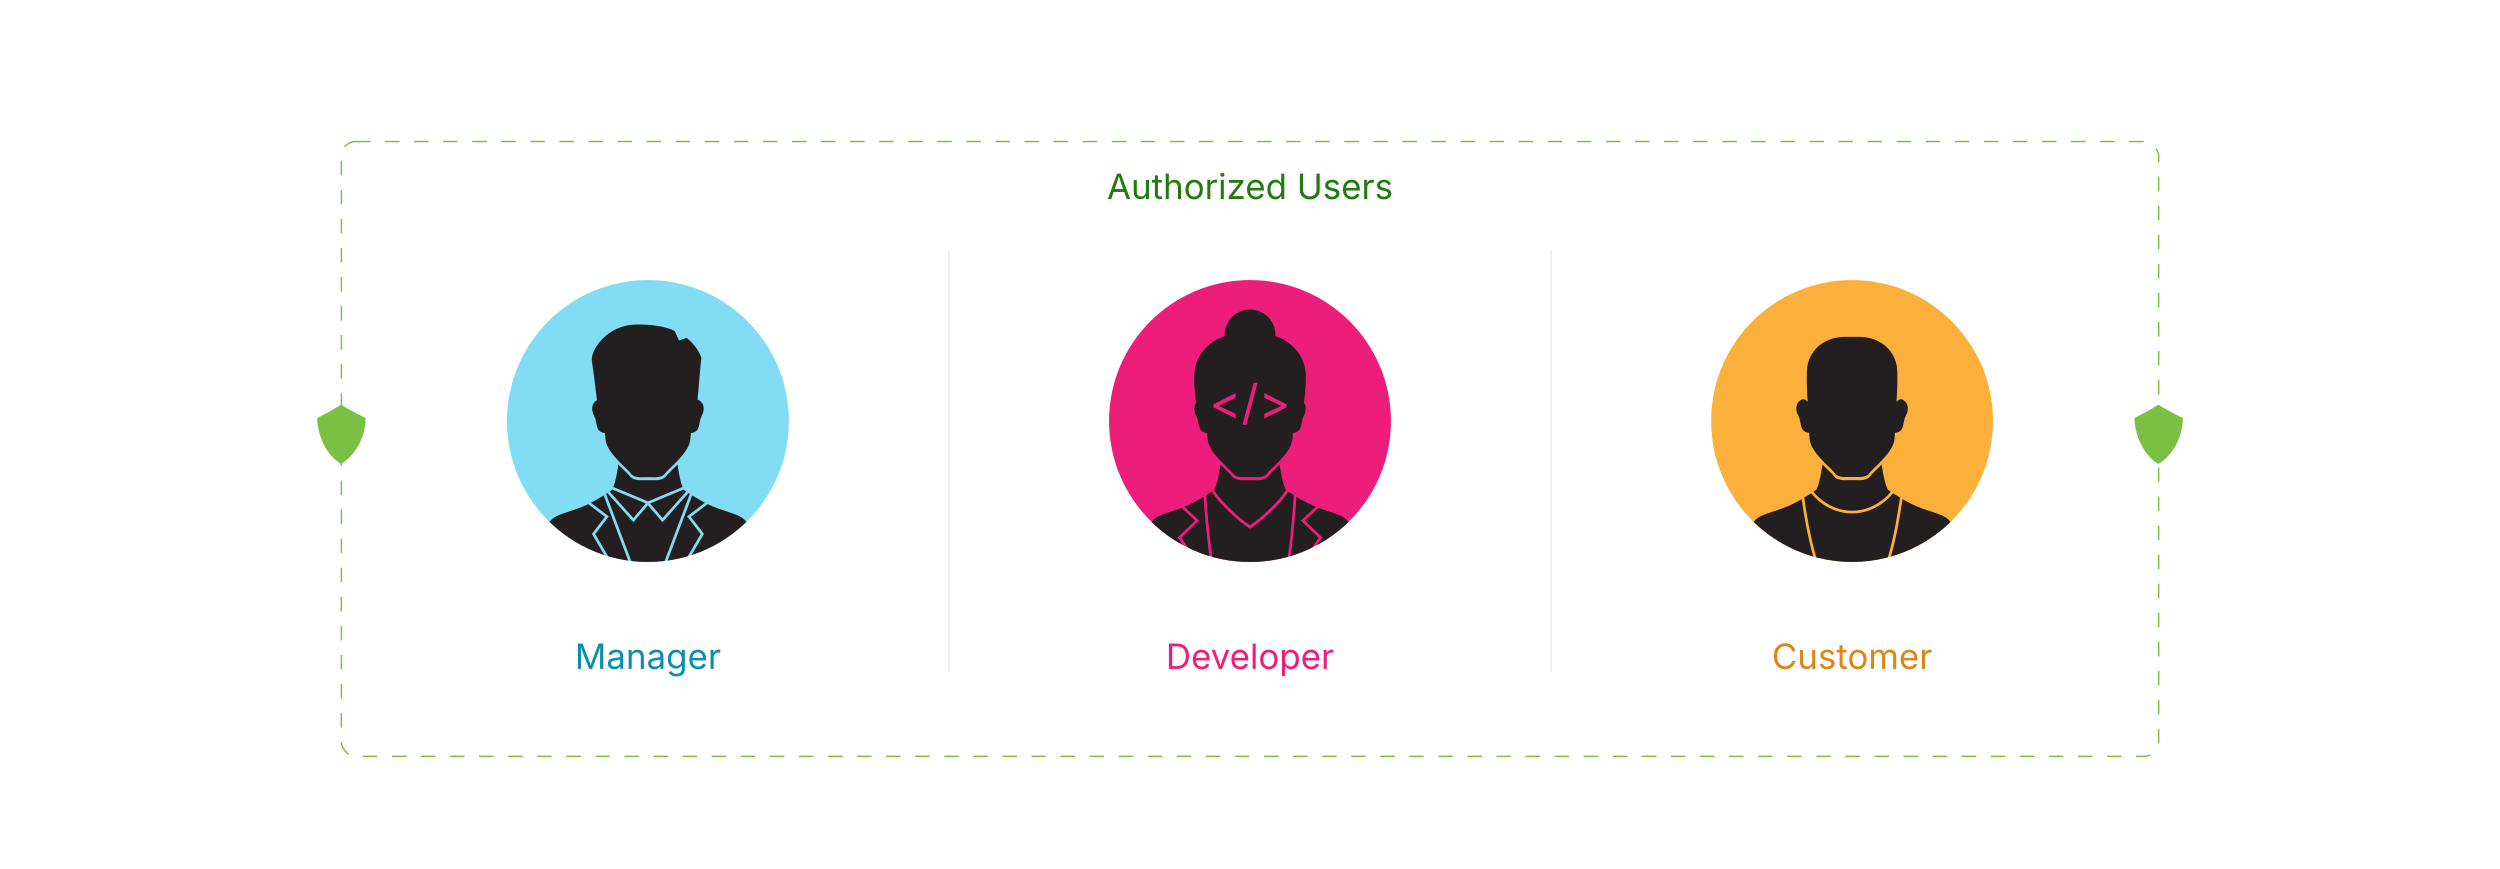 <?xml version="1.0" encoding="UTF-8"?><svg id="_03-Access-Control-for-Secure-Operations" xmlns="http://www.w3.org/2000/svg" xmlns:xlink="http://www.w3.org/1999/xlink" viewBox="0 0 860 298.867"><defs><filter id="drop-shadow-1" filterUnits="userSpaceOnUse"><feOffset dx="0" dy="5"/><feGaussianBlur result="blur" stdDeviation="4"/><feFlood flood-color="#333" flood-opacity=".09"/><feComposite in2="blur" operator="in"/><feComposite in="SourceGraphic"/></filter></defs><rect x="117.433" y="43.679" width="625.143" height="211.508" rx="5" ry="5" fill="#fff" filter="url(#drop-shadow-1)" stroke="#7ac143" stroke-dasharray="0 0 5 5" stroke-miterlimit="10" stroke-width=".5"/><path d="M125.783,143.837c-.154,6.867-3.502,12.709-8.476,15.799-4.857-3.061-7.929-9.106-8.243-15.806,4.57-2.24,8.204-4.598,8.204-4.598,0,0,4.24,2.525,8.515,4.605Z" fill="#7ac143" stroke-width="0"/><path d="M750.936,143.837c-.154,6.867-3.502,12.709-8.476,15.799-4.857-3.061-7.929-9.106-8.243-15.806,4.57-2.24,8.204-4.598,8.204-4.598,0,0,4.24,2.525,8.515,4.605Z" fill="#7ac143" stroke-width="0"/><path d="M381.098,68.452l3.17-8.73h1.289l3.211,8.73h-1.172l-1.852-5.18c-.113-.32-.245-.72-.396-1.198s-.333-1.089-.548-1.831h.211c-.211.75-.394,1.368-.548,1.854s-.282.878-.384,1.175l-1.799,5.18h-1.184ZM382.691,66.014v-.973h4.482v.973h-4.482Z" fill="#247a0f" stroke-width="0"/><path d="M392.219,68.534c-.441,0-.829-.091-1.163-.272s-.594-.456-.779-.823-.278-.826-.278-1.377v-4.16h1.055v4.072c0,.504.133.898.398,1.184s.627.428,1.084.428c.312,0,.593-.068.841-.205s.444-.337.589-.601.217-.581.217-.952v-3.926h1.061v6.551h-1.02v-1.588h.141c-.203.613-.491,1.045-.864,1.295s-.8.375-1.28.375Z" fill="#247a0f" stroke-width="0"/><path d="M399.672,61.901v.902h-3.387v-.902h3.387ZM397.27,60.342h1.055v6.41c0,.293.06.507.179.642s.317.202.595.202c.066,0,.151-.008.255-.023s.198-.031.284-.047l.217.891c-.109.039-.233.068-.372.088s-.276.029-.413.029c-.566,0-1.008-.149-1.324-.448s-.475-.716-.475-1.251v-6.492Z" fill="#247a0f" stroke-width="0"/><path d="M402.074,64.526v3.926h-1.055v-8.73h1.055v3.768h-.182c.199-.605.483-1.035.853-1.289s.802-.381,1.298-.381c.441,0,.829.091,1.163.272s.594.455.779.82.278.825.278,1.38v4.16h-1.061v-4.072c0-.504-.132-.898-.396-1.184s-.624-.428-1.081-.428c-.312,0-.594.068-.844.205s-.447.336-.592.598-.217.58-.217.955Z" fill="#247a0f" stroke-width="0"/><path d="M410.781,68.592c-.594,0-1.114-.141-1.562-.422s-.796-.676-1.046-1.184-.375-1.098-.375-1.77c0-.684.125-1.28.375-1.79s.599-.905,1.046-1.187.968-.422,1.562-.422c.598,0,1.121.141,1.57.422s.799.677,1.049,1.187.375,1.106.375,1.79c0,.672-.125,1.262-.375,1.77s-.6.902-1.049,1.184-.973.422-1.57.422ZM410.781,67.649c.441,0,.805-.113,1.09-.34s.496-.524.633-.894.205-.769.205-1.198c0-.434-.068-.837-.205-1.21s-.348-.674-.633-.902-.648-.343-1.09-.343c-.438,0-.797.114-1.078.343s-.49.528-.627.899-.205.775-.205,1.213c0,.43.068.829.205,1.198s.346.667.627.894.641.34,1.078.34Z" fill="#247a0f" stroke-width="0"/><path d="M415.311,68.452v-6.551h1.02v1.008h.07c.121-.332.337-.599.647-.8s.661-.302,1.052-.302c.078,0,.171.002.278.006s.192.008.255.012v1.061c-.031-.008-.109-.02-.234-.035s-.258-.023-.398-.023c-.312,0-.593.065-.841.196s-.442.311-.583.539-.211.491-.211.788v4.102h-1.055Z" fill="#247a0f" stroke-width="0"/><path d="M420.479,60.829c-.199,0-.371-.068-.516-.205s-.217-.301-.217-.492c0-.195.072-.36.217-.495s.316-.202.516-.202c.203,0,.377.067.521.202s.217.3.217.495c0,.191-.072.355-.217.492s-.318.205-.521.205ZM419.945,68.452v-6.551h1.055v6.551h-1.055Z" fill="#247a0f" stroke-width="0"/><path d="M422.664,68.452v-.785l3.674-4.723v-.064h-3.557v-.979h4.916v.838l-3.568,4.67v.064h3.686v.979h-5.15Z" fill="#247a0f" stroke-width="0"/><path d="M432.057,68.592c-.633,0-1.179-.141-1.638-.422s-.812-.674-1.061-1.178-.372-1.092-.372-1.764.121-1.264.363-1.775.585-.912,1.028-1.201.962-.434,1.556-.434c.348,0,.69.058,1.028.173s.645.301.92.557.495.593.659,1.011.246.93.246,1.535v.439h-5.086v-.891h4.518l-.492.328c0-.43-.067-.812-.202-1.146s-.335-.596-.601-.785-.596-.284-.99-.284-.732.097-1.014.29-.496.445-.645.756-.223.644-.223.999v.592c0,.484.084.896.252,1.233s.403.594.706.768.653.261,1.052.261c.258,0,.492-.037.703-.111s.393-.187.545-.337.27-.337.352-.56l1.02.281c-.102.328-.273.617-.516.867s-.542.445-.899.586-.761.211-1.21.211Z" fill="#247a0f" stroke-width="0"/><path d="M438.754,68.592c-.543,0-1.023-.139-1.441-.416s-.744-.67-.979-1.178-.352-1.109-.352-1.805c0-.691.118-1.29.354-1.796s.563-.896.981-1.169.898-.41,1.441-.41c.426,0,.764.07,1.014.211s.442.3.577.478.237.325.308.442h.082v-3.229h1.055v8.73h-1.02v-1.014h-.117c-.07.121-.175.272-.313.454s-.334.344-.586.486-.587.214-1.005.214ZM438.912,67.649c.398,0,.734-.104,1.008-.313s.48-.499.621-.87.211-.799.211-1.283-.069-.907-.208-1.269-.345-.644-.618-.847-.611-.305-1.014-.305c-.414,0-.759.107-1.034.322s-.481.505-.618.87-.205.774-.205,1.228c0,.457.069.872.208,1.245s.347.67.624.891.619.331,1.025.331Z" fill="#247a0f" stroke-width="0"/><path d="M450.566,68.592c-.688,0-1.288-.135-1.802-.404s-.911-.639-1.192-1.107-.422-1.002-.422-1.6v-5.76h1.113v5.672c0,.418.093.79.278,1.116s.45.583.794.771.754.281,1.23.281.886-.094,1.228-.281.604-.444.788-.771.275-.698.275-1.116v-5.672h1.113v5.76c0,.598-.141,1.131-.422,1.6s-.677.838-1.187,1.107-1.108.404-1.796.404Z" fill="#247a0f" stroke-width="0"/><path d="M458.178,68.592c-.449,0-.849-.065-1.198-.196s-.638-.325-.864-.583-.379-.574-.457-.949l1.002-.24c.094.359.271.623.53.791s.585.252.976.252c.457,0,.821-.098,1.093-.293s.407-.428.407-.697c0-.227-.079-.415-.237-.565s-.399-.263-.724-.337l-1.09-.258c-.594-.141-1.035-.358-1.324-.653s-.434-.673-.434-1.134c0-.375.105-.706.316-.993s.499-.512.864-.674.78-.243,1.245-.243c.449,0,.831.067,1.146.202s.57.32.768.557.345.509.442.817l-.955.246c-.09-.234-.239-.447-.448-.639s-.524-.287-.946-.287c-.391,0-.716.09-.976.27s-.39.406-.39.68c0,.242.088.437.264.583s.455.265.838.354l.99.234c.594.141,1.033.358,1.318.653s.428.667.428,1.116c0,.383-.108.724-.325,1.022s-.52.534-.908.706-.839.258-1.351.258Z" fill="#247a0f" stroke-width="0"/><path d="M465.039,68.592c-.633,0-1.179-.141-1.638-.422s-.812-.674-1.061-1.178-.372-1.092-.372-1.764.121-1.264.363-1.775.585-.912,1.028-1.201.962-.434,1.556-.434c.348,0,.69.058,1.028.173s.645.301.92.557.495.593.659,1.011.246.93.246,1.535v.439h-5.086v-.891h4.518l-.492.328c0-.43-.067-.812-.202-1.146s-.335-.596-.601-.785-.596-.284-.99-.284-.732.097-1.014.29-.496.445-.645.756-.223.644-.223.999v.592c0,.484.084.896.252,1.233s.403.594.706.768.653.261,1.052.261c.258,0,.492-.037.703-.111s.393-.187.545-.337.27-.337.352-.56l1.02.281c-.102.328-.273.617-.516.867s-.542.445-.899.586-.761.211-1.21.211Z" fill="#247a0f" stroke-width="0"/><path d="M469.281,68.452v-6.551h1.02v1.008h.07c.121-.332.337-.599.647-.8s.661-.302,1.052-.302c.078,0,.171.002.278.006s.192.008.255.012v1.061c-.031-.008-.109-.02-.234-.035s-.258-.023-.398-.023c-.312,0-.593.065-.841.196s-.442.311-.583.539-.211.491-.211.788v4.102h-1.055Z" fill="#247a0f" stroke-width="0"/><path d="M476.025,68.592c-.449,0-.849-.065-1.198-.196s-.638-.325-.864-.583-.379-.574-.457-.949l1.002-.24c.094.359.271.623.53.791s.585.252.976.252c.457,0,.821-.098,1.093-.293s.407-.428.407-.697c0-.227-.079-.415-.237-.565s-.399-.263-.724-.337l-1.09-.258c-.594-.141-1.035-.358-1.324-.653s-.434-.673-.434-1.134c0-.375.105-.706.316-.993s.499-.512.864-.674.78-.243,1.245-.243c.449,0,.831.067,1.146.202s.57.32.768.557.345.509.442.817l-.955.246c-.09-.234-.239-.447-.448-.639s-.524-.287-.946-.287c-.391,0-.716.09-.976.27s-.39.406-.39.68c0,.242.088.437.264.583s.455.265.838.354l.99.234c.594.141,1.033.358,1.318.653s.428.667.428,1.116c0,.383-.108.724-.325,1.022s-.52.534-.908.706-.839.258-1.351.258Z" fill="#247a0f" stroke-width="0"/><line x1="326.444" y1="86.085" x2="326.444" y2="231.106" fill="none" stroke="#ededed" stroke-miterlimit="10" stroke-width=".588"/><line x1="533.56" y1="86.085" x2="533.56" y2="231.106" fill="none" stroke="#ededed" stroke-miterlimit="10" stroke-width=".588"/><path d="M198.801,230.106v-8.73h1.582l2.15,5.508c.051.129.108.29.173.483s.133.403.205.63.142.452.208.677.125.433.176.624h-.246c.055-.18.115-.38.182-.601s.136-.445.208-.674.142-.442.208-.642.125-.365.176-.498l2.121-5.508h1.588v8.73h-1.096v-4.986c0-.18.001-.385.003-.615s.006-.473.012-.727.012-.512.018-.773.011-.516.015-.762h.094c-.082.27-.169.544-.261.823s-.182.549-.27.809-.171.497-.249.712-.145.393-.199.533l-1.951,4.986h-.967l-1.98-4.986c-.055-.137-.119-.31-.193-.519s-.155-.441-.243-.697-.179-.525-.272-.809-.189-.567-.287-.853h.105c.008.219.015.455.021.709s.011.511.015.771.008.51.012.75.006.456.006.647v4.986h-1.061Z" fill="#0b8ead" stroke-width="0"/><path d="M211.346,230.258c-.414,0-.79-.078-1.128-.234s-.606-.385-.806-.686-.299-.666-.299-1.096c0-.375.074-.68.223-.914s.347-.419.595-.554.522-.235.823-.302.604-.119.908-.158c.391-.051.709-.09.955-.117s.429-.074.548-.141.179-.18.179-.34v-.035c0-.273-.051-.505-.152-.694s-.254-.335-.457-.437-.457-.152-.762-.152c-.312,0-.58.049-.803.146s-.403.22-.542.366-.243.296-.313.448l-1.014-.334c.168-.398.395-.71.68-.935s.6-.384.943-.478.684-.141,1.02-.141c.219,0,.468.026.747.079s.549.157.809.313.475.388.645.694.255.716.255,1.228v4.318h-1.037v-.891h-.07c-.074.152-.193.31-.357.472s-.377.298-.639.407-.578.164-.949.164ZM211.527,229.327c.391,0,.721-.076.99-.229s.475-.351.615-.595.211-.499.211-.765v-.908c-.043.051-.137.097-.281.138s-.31.077-.495.108-.365.058-.539.079-.312.038-.413.05c-.254.031-.491.085-.712.161s-.397.188-.53.334-.199.345-.199.595c0,.227.059.416.176.568s.277.268.48.346.436.117.697.117Z" fill="#0b8ead" stroke-width="0"/><path d="M217.305,226.18v3.926h-1.055v-6.551h1.014l.006,1.588h-.146c.199-.605.483-1.035.853-1.289s.802-.381,1.298-.381c.441,0,.828.091,1.16.272s.591.455.776.82.278.825.278,1.38v4.16h-1.055v-4.072c0-.504-.132-.898-.396-1.184s-.624-.428-1.081-.428c-.312,0-.594.068-.844.205s-.447.336-.592.598-.217.58-.217.955Z" fill="#0b8ead" stroke-width="0"/><path d="M225.174,230.258c-.414,0-.79-.078-1.128-.234s-.606-.385-.806-.686-.299-.666-.299-1.096c0-.375.074-.68.223-.914s.347-.419.595-.554.522-.235.823-.302.604-.119.908-.158c.391-.051.709-.09.955-.117s.429-.074.548-.141.179-.18.179-.34v-.035c0-.273-.051-.505-.152-.694s-.254-.335-.457-.437-.457-.152-.762-.152c-.312,0-.58.049-.803.146s-.403.22-.542.366-.243.296-.313.448l-1.014-.334c.168-.398.395-.71.68-.935s.6-.384.943-.478.684-.141,1.02-.141c.219,0,.468.026.747.079s.549.157.809.313.475.388.645.694.255.716.255,1.228v4.318h-1.037v-.891h-.07c-.074.152-.193.31-.357.472s-.377.298-.639.407-.578.164-.949.164ZM225.355,229.327c.391,0,.721-.076.99-.229s.475-.351.615-.595.211-.499.211-.765v-.908c-.043.051-.137.097-.281.138s-.31.077-.495.108-.365.058-.539.079-.312.038-.413.05c-.254.031-.491.085-.712.161s-.397.188-.53.334-.199.345-.199.595c0,.227.059.416.176.568s.277.268.48.346.436.117.697.117Z" fill="#0b8ead" stroke-width="0"/><path d="M232.732,232.695c-.484,0-.903-.061-1.257-.184s-.647-.287-.882-.49-.42-.424-.557-.662l.855-.55c.094.125.21.263.349.416s.326.283.562.391.546.16.929.16c.523,0,.954-.125,1.292-.375s.507-.644.507-1.183v-1.312h-.1c-.074.125-.179.273-.313.445s-.328.323-.58.454-.589.196-1.011.196c-.523,0-.994-.124-1.412-.372s-.748-.61-.99-1.087-.363-1.057-.363-1.74c0-.676.119-1.263.357-1.761s.567-.884.987-1.157.901-.41,1.444-.41c.422,0,.759.069,1.011.208s.446.298.583.478.242.328.316.445h.1v-1.049h1.025v6.721c0,.562-.127,1.023-.381,1.38s-.597.619-1.028.787-.913.252-1.444.252ZM232.703,229.063c.398,0,.734-.091,1.008-.272s.48-.443.621-.785.211-.751.211-1.228c0-.465-.069-.874-.208-1.228s-.345-.631-.618-.832-.611-.302-1.014-.302c-.414,0-.76.106-1.037.319s-.485.497-.624.853-.208.752-.208,1.189c0,.449.07.846.211,1.189s.35.612.627.806.621.29,1.031.29Z" fill="#0b8ead" stroke-width="0"/><path d="M240.191,230.247c-.633,0-1.179-.141-1.638-.422s-.812-.674-1.061-1.178-.372-1.092-.372-1.764.121-1.264.363-1.775.585-.912,1.028-1.201.962-.434,1.556-.434c.348,0,.69.058,1.028.173s.645.301.92.557.495.593.659,1.011.246.93.246,1.535v.439h-5.086v-.891h4.518l-.492.328c0-.43-.067-.812-.202-1.146s-.335-.596-.601-.785-.596-.284-.99-.284-.732.097-1.014.29-.496.445-.645.756-.223.644-.223.999v.592c0,.484.084.896.252,1.233s.403.594.706.768.653.261,1.052.261c.258,0,.492-.037.703-.111s.393-.187.545-.337.27-.337.352-.56l1.02.281c-.102.328-.273.617-.516.867s-.542.445-.899.586-.761.211-1.21.211Z" fill="#0b8ead" stroke-width="0"/><path d="M244.434,230.106v-6.551h1.02v1.008h.07c.121-.332.337-.599.647-.8s.661-.302,1.052-.302c.078,0,.171.002.278.006s.192.008.255.012v1.061c-.031-.008-.109-.02-.234-.035s-.258-.023-.398-.023c-.312,0-.593.065-.841.196s-.442.311-.583.539-.211.491-.211.788v4.102h-1.055Z" fill="#0b8ead" stroke-width="0"/><path d="M271.377,144.832c0,13.594-5.598,25.888-14.622,34.694-.125.132-.257.257-.389.381-2.546,2.429-5.357,4.586-8.378,6.416-3.029,1.837-6.268,3.348-9.678,4.485-.132.047-.272.093-.405.132-.444.148-.888.28-1.331.413-.288.086-.576.171-.864.249-1.479.397-2.982.732-4.508.997-.366.07-.74.132-1.113.179-.14.023-.28.047-.42.062-.35.054-.701.101-1.051.14h-.023c-.195.023-.389.047-.584.062-1.69.187-3.395.28-5.123.28-1.713,0-3.402-.086-5.069-.265h-.047c-.202-.023-.405-.047-.599-.07-.358-.039-.709-.086-1.059-.14-.14-.016-.28-.031-.42-.055-1.908-.288-3.784-.685-5.614-1.191-.296-.078-.584-.164-.88-.249-.444-.125-.888-.257-1.324-.413h-.008c-.132-.031-.265-.078-.397-.125-6.821-2.289-12.964-6.042-18.056-10.908h-.008c-.132-.125-.257-.249-.382-.374v-.008c-9.024-8.806-14.63-21.1-14.63-34.694,0-26.792,21.715-48.491,48.491-48.491,26.784,0,48.491,21.699,48.491,48.491Z" fill="#82dcf4" stroke-width="0"/><path d="M240.309,137.584c-.118-.061-.232-.104-.342-.133.555-6.686,1.281-14.462,1.281-14.462-1.411-4.077-5.017-6.736-5.017-6.736l-2.66.869-1.417-3.174s-3.606-2.482-13.484-2.305c-9.878.177-15.679,8.864-15.052,12.586.363,2.157,1.147,8.477,1.743,13.415-1.863,1.046-2.145,3.275-.915,5.583,1.21,2.268.101,5.33,3.676,5.757.053.852.111,1.607.174,2.213.503,4.808,7.714,10.139,8.721,11.707,1.006,1.568,4.109,1.254,4.109,1.254h3.522s3.103.314,4.109-1.254c1.006-1.568,8.217-6.899,8.72-11.707.063-.606.121-1.361.174-2.213,3.576-.426,2.467-3.489,3.676-5.757,1.254-2.352.941-4.625-1.019-5.644Z" fill="#231f20" stroke-width="0"/><path d="M231.123,161.728c-.861.829-1.605,1.545-1.838,1.908-.876,1.365-2.881,1.568-3.998,1.568-.334,0-.579-.018-.667-.026h-3.465c-.088.008-.333.026-.667.026-1.117,0-3.122-.204-3.998-1.568-.233-.363-.977-1.079-1.838-1.908-.599-.577-1.269-1.224-1.95-1.919-.357,2.604-.908,5.654-1.701,7.712l11.887,4.956,11.887-4.956c-.793-2.058-1.344-5.108-1.702-7.712-.681.695-1.35,1.342-1.95,1.919Z" fill="#231f20" stroke-width="0"/><path d="M222.16,173.194l-11.537-4.811c-.015.029-.029.061-.044.089,0,0-.323.234-.868.606l8.156,9.132,4.292-5.016Z" fill="#231f20" stroke-width="0"/><path d="M256.755,179.526c-.125.132-.257.257-.389.381-2.546,2.429-5.357,4.586-8.378,6.416-3.029,1.837-6.268,3.348-9.678,4.485-.132.047-.272.093-.405.132l4.259-7.296-4.5-5.832,5.777-4.391c1.082.522,2.188,1.012,3.278,1.401,5.489,1.954,8.385,2.429,10.036,4.703Z" fill="#231f20" stroke-width="0"/><path d="M236.063,169.078c-.545-.372-.868-.606-.868-.606-.015-.028-.029-.06-.044-.089l-11.538,4.811,4.292,5.016,8.156-9.132Z" fill="#231f20" stroke-width="0"/><path d="M216.112,192.848c-.14-.016-.28-.031-.42-.055-1.908-.288-3.784-.685-5.614-1.191-.296-.078-.584-.164-.88-.249l-4.454-7.638,4.695-6.081-6.167-4.687c1.635-.841,3.161-1.752,4.391-2.523l8.448,22.424Z" fill="#231f20" stroke-width="0"/><path d="M203.608,183.645l4.259,7.296c-.132-.031-.265-.078-.397-.125-6.821-2.289-12.964-6.042-18.056-10.908h-.008c-.132-.125-.257-.249-.382-.374v-.008c1.643-2.274,4.547-2.748,10.028-4.703,1.09-.389,2.203-.88,3.286-1.401l5.777,4.391-4.508,5.832Z" fill="#231f20" stroke-width="0"/><path d="M236.34,177.634l4.695,6.081-4.461,7.638c-.288.086-.576.171-.864.249-1.479.397-2.982.732-4.508.997-.366.07-.74.132-1.113.179-.14.023-.28.047-.42.062l8.448-22.416c1.23.771,2.756,1.682,4.383,2.523l-6.159,4.687Z" fill="#231f20" stroke-width="0"/><path d="M237.305,169.903l-8.689,23.078h-.023c-.195.023-.389.047-.584.062-1.69.187-3.395.28-5.123.28-1.713,0-3.402-.086-5.069-.265h-.047c-.202-.023-.405-.047-.599-.07l-8.697-23.085c.156-.101.304-.202.452-.296l8.954,10.028,5.006-5.847,5.006,5.847,8.962-10.028c.14.093.288.195.452.296Z" fill="#231f20" stroke-width="0"/><path d="M614.094,230.223c-.746,0-1.411-.181-1.995-.542s-1.043-.877-1.377-1.547-.501-1.466-.501-2.388c0-.926.167-1.724.501-2.394s.793-1.187,1.377-1.55,1.249-.545,1.995-.545c.441,0,.858.064,1.251.193s.745.317,1.058.565.573.549.782.902.353.755.431,1.204h-1.113c-.062-.301-.169-.564-.319-.791s-.334-.418-.551-.574-.456-.273-.718-.352-.535-.117-.82-.117c-.523,0-.996.133-1.418.398s-.756.655-1.002,1.169-.369,1.144-.369,1.89c0,.742.124,1.37.372,1.884s.583.902,1.005,1.166.893.396,1.412.396c.285,0,.559-.04.82-.12s.501-.197.718-.352.4-.346.551-.574.257-.491.319-.788h1.113c-.074.445-.216.844-.425,1.195s-.47.652-.782.902-.665.44-1.058.571-.812.196-1.257.196Z" fill="#db8616" stroke-width="0"/><path d="M621.418,230.188c-.441,0-.829-.091-1.163-.272s-.594-.456-.779-.823-.278-.826-.278-1.377v-4.16h1.055v4.072c0,.504.133.898.398,1.184s.627.428,1.084.428c.312,0,.593-.068.841-.205s.444-.337.589-.601.217-.581.217-.952v-3.926h1.061v6.551h-1.02v-1.588h.141c-.203.613-.491,1.045-.864,1.295s-.8.375-1.28.375Z" fill="#db8616" stroke-width="0"/><path d="M628.52,230.247c-.449,0-.849-.065-1.198-.196s-.638-.325-.864-.583-.379-.574-.457-.949l1.002-.24c.094.359.271.623.53.791s.585.252.976.252c.457,0,.821-.098,1.093-.293s.407-.428.407-.697c0-.227-.079-.415-.237-.565s-.399-.263-.724-.337l-1.09-.258c-.594-.141-1.035-.358-1.324-.653s-.434-.673-.434-1.134c0-.375.105-.706.316-.993s.499-.512.864-.674.78-.243,1.245-.243c.449,0,.831.067,1.146.202s.57.32.768.557.345.509.442.817l-.955.246c-.09-.234-.239-.447-.448-.639s-.524-.287-.946-.287c-.391,0-.716.09-.976.27s-.39.406-.39.68c0,.242.088.437.264.583s.455.265.838.354l.99.234c.594.141,1.033.358,1.318.653s.428.667.428,1.116c0,.383-.108.724-.325,1.022s-.52.534-.908.706-.839.258-1.351.258Z" fill="#db8616" stroke-width="0"/><path d="M635.205,223.555v.902h-3.387v-.902h3.387ZM632.803,221.997h1.055v6.41c0,.293.06.507.179.642s.317.202.595.202c.066,0,.151-.008.255-.023s.198-.031.284-.047l.217.891c-.109.039-.233.068-.372.088s-.276.029-.413.029c-.566,0-1.008-.149-1.324-.448s-.475-.716-.475-1.251v-6.492Z" fill="#db8616" stroke-width="0"/><path d="M639.102,230.247c-.594,0-1.114-.141-1.562-.422s-.796-.676-1.046-1.184-.375-1.098-.375-1.77c0-.684.125-1.28.375-1.79s.599-.905,1.046-1.187.968-.422,1.562-.422c.598,0,1.121.141,1.57.422s.799.677,1.049,1.187.375,1.106.375,1.79c0,.672-.125,1.262-.375,1.77s-.6.902-1.049,1.184-.973.422-1.57.422ZM639.102,229.303c.441,0,.805-.113,1.09-.34s.496-.524.633-.894.205-.769.205-1.198c0-.434-.068-.837-.205-1.21s-.348-.674-.633-.902-.648-.343-1.09-.343c-.438,0-.797.114-1.078.343s-.49.528-.627.899-.205.775-.205,1.213c0,.43.068.829.205,1.198s.346.667.627.894.641.34,1.078.34Z" fill="#db8616" stroke-width="0"/><path d="M643.631,230.106v-6.551h1.025l.006,1.465h-.082c.09-.355.231-.649.425-.882s.42-.407.68-.524.53-.176.812-.176c.477,0,.862.146,1.157.439s.485.678.571,1.154h-.141c.078-.328.221-.611.428-.85s.458-.422.753-.551.616-.193.964-.193c.379,0,.725.082,1.037.246s.562.412.747.744.278.752.278,1.26v4.418h-1.055v-4.389c0-.473-.133-.811-.398-1.014s-.574-.305-.926-.305c-.293,0-.546.062-.759.185s-.377.292-.492.507-.173.461-.173.738v4.277h-1.055v-4.494c0-.363-.121-.656-.363-.879s-.549-.334-.92-.334c-.254,0-.493.06-.718.179s-.405.296-.542.53-.205.525-.205.873v4.125h-1.055Z" fill="#db8616" stroke-width="0"/><path d="M656.896,230.247c-.633,0-1.179-.141-1.638-.422s-.812-.674-1.061-1.178-.372-1.092-.372-1.764.121-1.264.363-1.775.585-.912,1.028-1.201.962-.434,1.556-.434c.348,0,.69.058,1.028.173s.645.301.92.557.495.593.659,1.011.246.93.246,1.535v.439h-5.086v-.891h4.518l-.492.328c0-.43-.067-.812-.202-1.146s-.335-.596-.601-.785-.596-.284-.99-.284-.732.097-1.014.29-.496.445-.645.756-.223.644-.223.999v.592c0,.484.084.896.252,1.233s.403.594.706.768.653.261,1.052.261c.258,0,.492-.037.703-.111s.393-.187.545-.337.27-.337.352-.56l1.02.281c-.102.328-.273.617-.516.867s-.542.445-.899.586-.761.211-1.21.211Z" fill="#db8616" stroke-width="0"/><path d="M661.139,230.106v-6.551h1.02v1.008h.07c.121-.332.337-.599.647-.8s.661-.302,1.052-.302c.078,0,.171.002.278.006s.192.008.255.012v1.061c-.031-.008-.109-.02-.234-.035s-.258-.023-.398-.023c-.312,0-.593.065-.841.196s-.442.311-.583.539-.211.491-.211.788v4.102h-1.055Z" fill="#db8616" stroke-width="0"/><path d="M685.605,144.832c0,13.601-5.598,25.894-14.621,34.707-.125.132-.257.257-.389.381-.047.047-.093.093-.148.14-5.481,5.185-12.184,9.109-19.642,11.297-.054.016-.101.031-.156.047-.054.016-.117.031-.171.047-.171.055-.343.101-.522.148-.179.047-.358.101-.545.148-.233.062-.475.125-.716.179-3.706.919-7.591,1.394-11.577,1.394-3.994,0-7.871-.475-11.585-1.394-.241-.054-.483-.117-.716-.179-.187-.047-.366-.101-.545-.148-.171-.047-.343-.093-.514-.148-.062-.015-.117-.031-.179-.054-.054-.008-.101-.023-.148-.039-7.458-2.188-14.162-6.111-19.642-11.304-.054-.039-.101-.086-.148-.132-.132-.125-.265-.257-.397-.389-9.015-8.813-14.613-21.106-14.613-34.699,0-26.782,21.706-48.487,48.487-48.487,26.774,0,48.487,21.706,48.487,48.487Z" fill="#fbb03b" stroke-width="0"/><path d="M654.537,137.506c-.92-.479-1.63.082-2.128.81.252-4.183.485-9.857.09-12.333-.662-4.155-4.341-10.112-13.171-10.112h-4.424c-8.83,0-12.509,5.958-13.171,10.112-.395,2.476-.162,8.15.09,12.333-.497-.727-1.207-1.288-2.128-.81-1.96,1.019-2.273,3.292-1.019,5.644,1.21,2.268.101,5.33,3.676,5.756.053.852.111,1.607.174,2.213.503,4.808,7.714,10.138,8.72,11.706,1.006,1.568,4.108,1.254,4.108,1.254h3.521s3.102.314,4.108-1.254c1.006-1.568,8.217-6.898,8.72-11.706.063-.606.121-1.361.174-2.213,3.576-.426,2.466-3.488,3.676-5.756,1.254-2.352.941-4.625-1.019-5.644Z" fill="#231f20" stroke-width="0"/><path d="M623.793,169.178c3.368,4.005,8.094,6.504,13.323,6.504,5.229,0,9.955-2.499,13.323-6.504-.643-.437-1.016-.708-1.016-.708-1.024-1.965-1.705-5.619-2.122-8.662-.681.695-1.35,1.342-1.95,1.918-.861.829-1.605,1.545-1.838,1.908-.876,1.365-2.881,1.568-3.998,1.568-.334,0-.579-.018-.667-.026h-3.465c-.088.008-.333.026-.667.026-1.117,0-3.122-.204-3.998-1.568-.233-.363-.977-1.079-1.838-1.908-.599-.577-1.269-1.223-1.95-1.918-.417,3.042-1.099,6.696-2.122,8.662,0,0-.373.271-1.016.708Z" fill="#231f20" stroke-width="0"/><path d="M670.984,179.539c-.125.132-.257.257-.389.381-.047.047-.093.093-.148.14-5.481,5.185-12.184,9.109-19.642,11.297-.054.016-.101.031-.156.047-.054.016-.117.031-.171.047,1.993-6.898,3.317-15.026,3.994-19.744,1.962,1.137,4.259,2.32,6.477,3.114,5.481,1.962,8.385,2.429,10.028,4.702,0,.008.008.008.008.016Z" fill="#231f20" stroke-width="0"/><path d="M623.758,191.451c-.062-.015-.117-.031-.179-.054-.054-.008-.101-.023-.148-.039-7.458-2.188-14.162-6.111-19.642-11.304-.054-.039-.101-.086-.148-.132-.132-.125-.265-.257-.397-.389.008,0,.008-.008.008-.008,1.651-2.273,4.547-2.74,10.035-4.702,2.219-.794,4.516-1.977,6.477-3.114.67,4.718,2.001,12.846,3.994,19.744Z" fill="#231f20" stroke-width="0"/><path d="M653.592,171.185c-.67,4.757-2.055,13.43-4.181,20.561-.233.062-.475.125-.716.179-3.706.919-7.591,1.394-11.577,1.394-3.994,0-7.871-.475-11.585-1.394-.241-.054-.483-.117-.716-.179-2.118-7.131-3.503-15.804-4.173-20.561.903-.537,1.705-1.051,2.367-1.487,3.542,4.259,8.556,6.921,14.107,6.921,5.551,0,10.565-2.663,14.107-6.921.654.436,1.464.95,2.367,1.487Z" fill="#231f20" stroke-width="0"/><path d="M403.225,221.376v8.73h-1.113v-8.73h1.113ZM404.836,230.106h-2.109v-.984h2.039c.711,0,1.3-.136,1.767-.407s.815-.661,1.046-1.169.346-1.115.346-1.822c0-.699-.114-1.3-.343-1.802s-.568-.888-1.02-1.157-1.015-.404-1.69-.404h-2.191v-.984h2.268c.852,0,1.579.174,2.183.521s1.066.847,1.389,1.497.483,1.427.483,2.329c0,.91-.162,1.692-.486,2.347s-.797,1.157-1.418,1.509-1.375.527-2.262.527Z" fill="#ed1e79" stroke-width="0"/><path d="M413.396,230.247c-.633,0-1.179-.141-1.638-.422s-.812-.674-1.061-1.178-.372-1.092-.372-1.764.121-1.264.363-1.775.585-.912,1.028-1.201.962-.434,1.556-.434c.348,0,.69.058,1.028.173s.645.301.92.557.495.593.659,1.011.246.93.246,1.535v.439h-5.086v-.891h4.518l-.492.328c0-.43-.067-.812-.202-1.146s-.335-.596-.601-.785-.596-.284-.99-.284-.732.097-1.014.29-.496.445-.645.756-.223.644-.223.999v.592c0,.484.084.896.252,1.233s.403.594.706.768.653.261,1.052.261c.258,0,.492-.037.703-.111s.393-.187.545-.337.27-.337.352-.56l1.02.281c-.102.328-.273.617-.516.867s-.542.445-.899.586-.761.211-1.21.211Z" fill="#ed1e79" stroke-width="0"/><path d="M419.297,230.106l-2.502-6.551h1.154l1.395,3.885c.148.402.274.804.378,1.204s.212.788.325,1.163h-.387c.113-.375.222-.763.325-1.163s.228-.802.372-1.204l1.395-3.885h1.154l-2.502,6.551h-1.107Z" fill="#ed1e79" stroke-width="0"/><path d="M426.668,230.247c-.633,0-1.179-.141-1.638-.422s-.812-.674-1.061-1.178-.372-1.092-.372-1.764.121-1.264.363-1.775.585-.912,1.028-1.201.962-.434,1.556-.434c.348,0,.69.058,1.028.173s.645.301.92.557.495.593.659,1.011.246.93.246,1.535v.439h-5.086v-.891h4.518l-.492.328c0-.43-.067-.812-.202-1.146s-.335-.596-.601-.785-.596-.284-.99-.284-.732.097-1.014.29-.496.445-.645.756-.223.644-.223.999v.592c0,.484.084.896.252,1.233s.403.594.706.768.653.261,1.052.261c.258,0,.492-.037.703-.111s.393-.187.545-.337.27-.337.352-.56l1.02.281c-.102.328-.273.617-.516.867s-.542.445-.899.586-.761.211-1.21.211Z" fill="#ed1e79" stroke-width="0"/><path d="M431.965,221.376v8.73h-1.055v-8.73h1.055Z" fill="#ed1e79" stroke-width="0"/><path d="M436.482,230.247c-.594,0-1.114-.141-1.562-.422s-.796-.676-1.046-1.184-.375-1.098-.375-1.77c0-.684.125-1.28.375-1.79s.599-.905,1.046-1.187.968-.422,1.562-.422c.598,0,1.121.141,1.57.422s.799.677,1.049,1.187.375,1.106.375,1.79c0,.672-.125,1.262-.375,1.77s-.6.902-1.049,1.184-.973.422-1.57.422ZM436.482,229.303c.441,0,.805-.113,1.09-.34s.496-.524.633-.894.205-.769.205-1.198c0-.434-.068-.837-.205-1.21s-.348-.674-.633-.902-.648-.343-1.09-.343c-.438,0-.797.114-1.078.343s-.49.528-.627.899-.205.775-.205,1.213c0,.43.068.829.205,1.198s.346.667.627.894.641.34,1.078.34Z" fill="#ed1e79" stroke-width="0"/><path d="M441.012,232.555v-9h1.02v1.049h.117c.074-.117.178-.265.311-.442s.324-.337.574-.478.588-.211,1.014-.211c.547,0,1.028.137,1.444.41s.742.663.979,1.169.354,1.104.354,1.796c0,.695-.117,1.297-.352,1.805s-.56.9-.976,1.178-.897.416-1.444.416c-.414,0-.748-.071-1.002-.214s-.449-.305-.586-.486-.242-.333-.316-.454h-.082v3.462h-1.055ZM443.895,229.303c.41,0,.753-.11,1.028-.331s.482-.518.621-.891.208-.788.208-1.245c0-.453-.068-.862-.205-1.228s-.343-.655-.618-.87-.62-.322-1.034-.322c-.402,0-.74.102-1.014.305s-.479.485-.618.847-.208.784-.208,1.269.07.912.211,1.283.349.661.624.87.61.313,1.005.313Z" fill="#ed1e79" stroke-width="0"/><path d="M451.113,230.247c-.633,0-1.179-.141-1.638-.422s-.812-.674-1.061-1.178-.372-1.092-.372-1.764.121-1.264.363-1.775.585-.912,1.028-1.201.962-.434,1.556-.434c.348,0,.69.058,1.028.173s.645.301.92.557.495.593.659,1.011.246.93.246,1.535v.439h-5.086v-.891h4.518l-.492.328c0-.43-.067-.812-.202-1.146s-.335-.596-.601-.785-.596-.284-.99-.284-.732.097-1.014.29-.496.445-.645.756-.223.644-.223.999v.592c0,.484.084.896.252,1.233s.403.594.706.768.653.261,1.052.261c.258,0,.492-.037.703-.111s.393-.187.545-.337.27-.337.352-.56l1.02.281c-.102.328-.273.617-.516.867s-.542.445-.899.586-.761.211-1.21.211Z" fill="#ed1e79" stroke-width="0"/><path d="M455.355,230.106v-6.551h1.02v1.008h.07c.121-.332.337-.599.647-.8s.661-.302,1.052-.302c.078,0,.171.002.278.006s.192.008.255.012v1.061c-.031-.008-.109-.02-.234-.035s-.258-.023-.398-.023c-.312,0-.593.065-.841.196s-.442.311-.583.539-.211.491-.211.788v4.102h-1.055Z" fill="#ed1e79" stroke-width="0"/><path d="M478.493,144.828c0,13.601-5.598,25.902-14.621,34.707-.125.132-.257.257-.389.382-3.114,2.966-6.618,5.528-10.432,7.583-.584.327-1.176.631-1.775.911-2.336,1.144-4.772,2.102-7.303,2.865-.327.101-.654.195-.989.28-.21.062-.428.125-.646.179h-.008c-.926.249-1.884.467-2.842.654-.716.148-1.433.272-2.157.381-.708.101-1.417.195-2.141.272-1.705.187-3.433.28-5.185.28-1.759,0-3.496-.093-5.201-.28-.716-.078-1.425-.171-2.133-.272-.724-.109-1.44-.234-2.157-.381h-.008c-.958-.187-1.9-.405-2.834-.646-.218-.055-.436-.117-.646-.179-.335-.086-.662-.187-.996-.288-2.522-.755-4.967-1.721-7.303-2.865-.6-.288-1.191-.592-1.775-.919h-.008c-3.815-2.055-7.318-4.609-10.425-7.575-.132-.125-.265-.249-.389-.382-9.015-8.805-14.621-21.106-14.621-34.707,0-26.782,21.706-48.487,48.495-48.487,26.774,0,48.487,21.706,48.487,48.487Z" fill="#ed1e79" stroke-width="0"/><path d="M448.956,126.809c-.847-4.802-4.629-9.439-10.218-11.172.007-.144.022-.286.022-.432,0-4.837-3.921-8.759-8.759-8.759-4.837,0-8.759,3.921-8.759,8.759,0,.144.015.285.022.427-5.588,1.735-9.367,6.375-10.214,11.177-.551,3.121-.149,7.843.411,11.682-.896,1.181-.852,2.923.102,4.713,1.21,2.268.101,5.33,3.676,5.756.053.852.111,1.607.174,2.213.503,4.808,7.714,10.138,8.72,11.706,1.006,1.568,4.108,1.254,4.108,1.254h3.521s3.102.314,4.108-1.254c1.006-1.568,8.217-6.898,8.72-11.706.063-.606.121-1.361.174-2.213,3.576-.426,2.467-3.488,3.676-5.756.954-1.79.998-3.532.102-4.713.56-3.839.962-8.561.411-11.682Z" fill="#231f20" stroke-width="0"/><path d="M430.004,180.756c1.362-.95,7.765-5.61,12.447-12.185-.082-.059-.14-.1-.14-.1-1.024-1.966-1.705-5.619-2.122-8.662-.681.695-1.35,1.342-1.95,1.918-.861.829-1.605,1.545-1.838,1.908-.876,1.364-2.881,1.568-3.998,1.568-.334,0-.579-.018-.667-.026h-3.465c-.088.007-.333.026-.667.026-1.117,0-3.122-.204-3.998-1.568-.233-.363-.977-1.079-1.838-1.908-.599-.577-1.269-1.223-1.95-1.919-.417,3.042-1.099,6.696-2.122,8.662,0,0-.058.041-.14.1,4.682,6.575,11.085,11.234,12.447,12.185Z" fill="#231f20" stroke-width="0"/><path d="M463.872,179.535c-.125.132-.257.257-.389.382-3.114,2.966-6.618,5.528-10.432,7.583l1.814-2.631-5.995-5.785,4.687-4.368c.093.031.187.07.28.101,5.481,1.962,8.385,2.437,10.028,4.71,0,0,0,.008.008.008Z" fill="#231f20" stroke-width="0"/><path d="M416.031,191.275c-2.522-.755-4.967-1.721-7.303-2.865l-2.359-3.418,6.135-5.917-5.084-4.741c2.367-.981,4.733-2.297,6.602-3.441.257,3.776.934,12.76,2.009,20.382Z" fill="#231f20" stroke-width="0"/><path d="M453.634,184.993l-2.359,3.418c-2.336,1.144-4.772,2.102-7.303,2.865,1.082-7.622,1.752-16.606,2.009-20.382,1.868,1.144,4.243,2.46,6.602,3.441l-5.076,4.741,6.127,5.917Z" fill="#231f20" stroke-width="0"/><path d="M405.139,184.868l1.806,2.624c-3.815-2.055-7.318-4.609-10.425-7.575-.132-.125-.265-.249-.389-.382.008,0,.008-.008.008-.008,1.643-2.273,4.547-2.748,10.035-4.71.093-.031.187-.07.28-.101l4.679,4.368-5.995,5.785Z" fill="#231f20" stroke-width="0"/><path d="M445.078,170.325c-.234,3.465-.926,13.188-2.094,21.231-.21.062-.428.125-.646.179h-.008c-.926.249-1.884.467-2.842.654-.716.148-1.433.272-2.157.381-.708.101-1.417.195-2.141.272-1.705.187-3.433.28-5.185.28-1.759,0-3.496-.093-5.201-.28-.716-.078-1.425-.171-2.133-.272-.724-.109-1.44-.234-2.157-.381h-.008c-.958-.187-1.9-.405-2.834-.646-.218-.055-.436-.117-.646-.179-1.168-8.042-1.868-17.774-2.094-21.238.732-.459,1.347-.872,1.814-1.191,5.216,7.357,12.519,12.27,12.994,12.581l.265.179.257-.179c.475-.311,7.778-5.224,13.002-12.581.459.319,1.082.732,1.814,1.191Z" fill="#231f20" stroke-width="0"/><path d="M417.442,140.107v-1.021l7.65-3.857v1.588l-5.819,2.764.049-.097v.227l-.049-.081,5.819,2.763v1.572l-7.65-3.857Z" fill="#ed1e79" stroke-width="0"/><path d="M432.619,131.678l-3.889,14.458h-1.345l3.889-14.458h1.345Z" fill="#ed1e79" stroke-width="0"/><path d="M442.562,140.107l-7.649,3.857v-1.572l5.826-2.763-.057.081v-.227l.057.097-5.826-2.764v-1.588l7.649,3.857v1.021Z" fill="#ed1e79" stroke-width="0"/></svg>